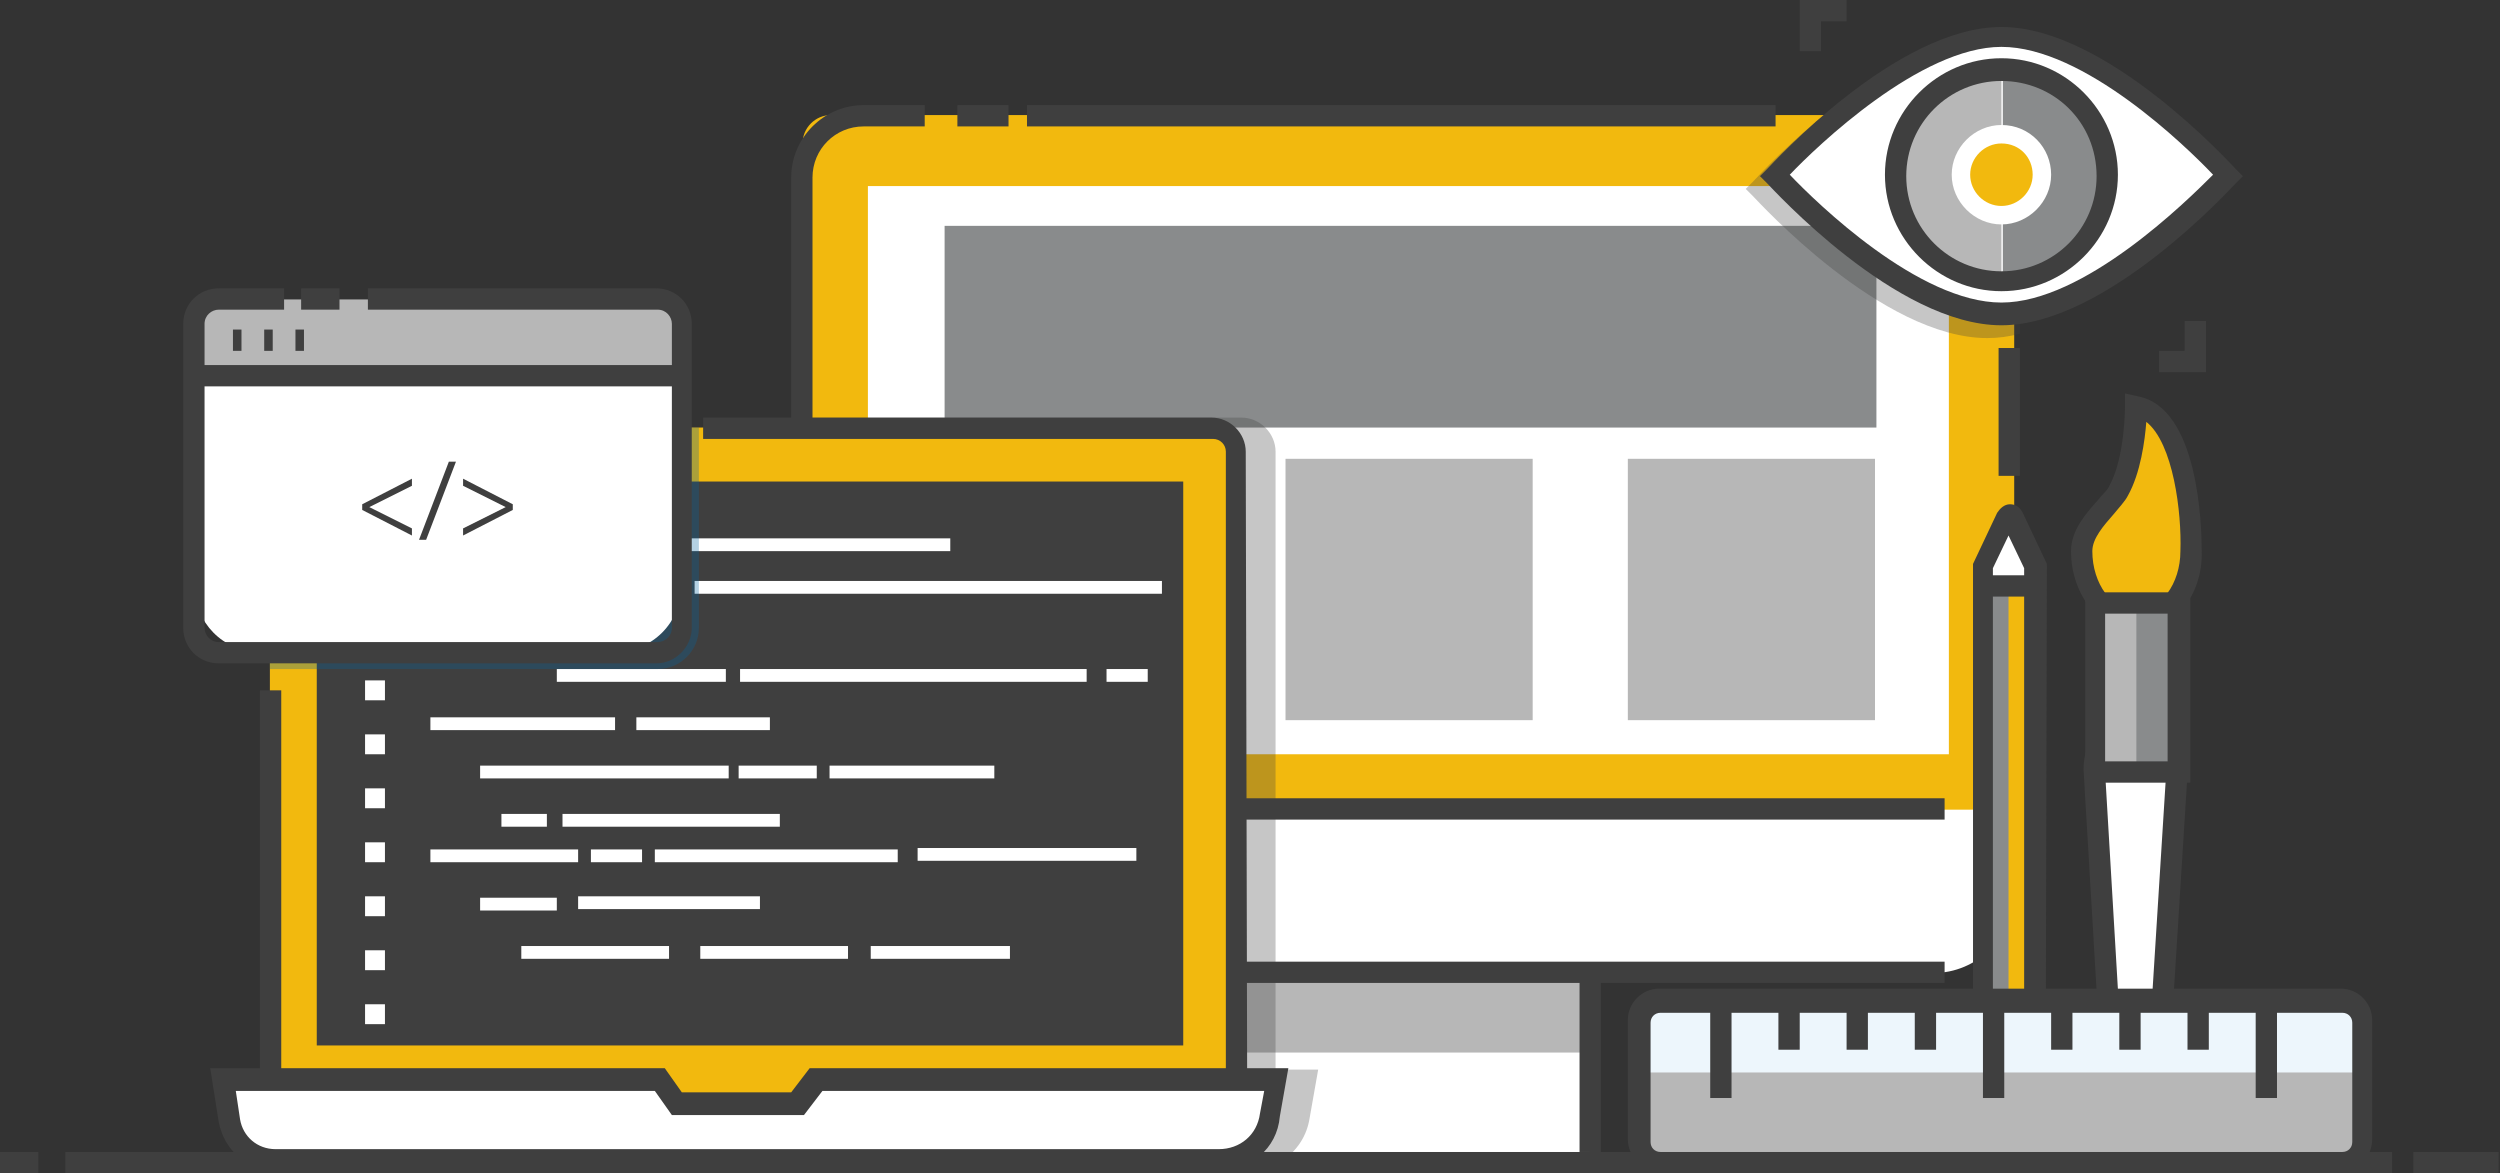 <?xml version="1.0" encoding="utf-8"?>
<!-- Generator: Adobe Illustrator 22.0.0, SVG Export Plug-In . SVG Version: 6.00 Build 0)  -->
<svg version="1.1" id="web_design" xmlns="http://www.w3.org/2000/svg" xmlns:xlink="http://www.w3.org/1999/xlink" x="0px" y="0px"
	 viewBox="0 0 176 82.6" style="enable-background:new 0 0 176 82.6;" xml:space="preserve">
<rect x="0" y="0" width="176" height="82.6" fill="#333333" stroke="none"/>
<style type="text/css">
	.st0{fill:#F2B90E;}
	.st1{fill:#3F3F3F;}
	.st2{fill:#FFFFFF;}
	.st3{fill:#B7B7B7;}
	.st4{fill:#898B8C;}
	.st5{opacity:0.3;}
	.st6{fill:#0565A2;}
	.st7{fill:#EDF6FC;}
</style>
<g id="XMLID_406_">
	<g id="XMLID_98_">
		<g id="XMLID_264_">
			<g id="XMLID_472_">
				<path class="st0" d="M141.7,58.8H56.5V10.1c0-1.1,0.9-2,2-2h81.3c1.1,0,2,0.9,2,2v48.7H141.7z"/>
			</g>
			<g id="XMLID_82_">
				<rect x="72.3" y="7.4" class="st1" width="52.7" height="1.5"/>
			</g>
			<g id="XMLID_469_">
				<rect x="67.4" y="7.4" class="st1" width="3.6" height="1.5"/>
			</g>
			<g id="XMLID_468_">
				<path class="st1" d="M141.7,59.6h-86V12.5c0-2.8,2.3-5.1,5.1-5.1h4.3v1.5h-4.3c-2,0-3.6,1.6-3.6,3.6v45.6h84.5V59.6z"/>
			</g>
			<g id="XMLID_467_">
				<rect x="61.1" y="13.1" class="st2" width="76.1" height="40"/>
			</g>
			<g id="XMLID_466_">
				<rect x="86.2" y="66.5" class="st2" width="25.7" height="15.2"/>
			</g>
			<g id="XMLID_465_">
				<rect x="86.2" y="66.5" class="st3" width="25.7" height="7.6"/>
			</g>
			<g id="XMLID_461_">
				<polygon class="st1" points="112.7,81.1 111.2,81.1 111.2,67.2 87,67.2 87,81.1 85.5,81.1 85.5,65.7 112.7,65.7 				"/>
			</g>
			<g id="XMLID_463_">
				<path class="st2" d="M141.7,57H56.5v5.9c0,3.1,2.5,5.6,5.6,5.6h74c3.1,0,5.6-2.5,5.6-5.6L141.7,57L141.7,57z"/>
			</g>
			<g id="XMLID_462_">
				<path class="st1" d="M136.9,69.2h-76c-2.9,0-5.2-2.3-5.2-5.2v-7.8h81.2v1.5H57.2V64c0,2,1.6,3.7,3.7,3.7h76V69.2z"/>
			</g>
			<g id="XMLID_449_">
				<rect x="66.5" y="15.9" class="st4" width="65.6" height="14.2"/>
			</g>
			<g id="XMLID_474_">
				<rect x="90.5" y="32.3" class="st3" width="17.4" height="18.4"/>
			</g>
			<g id="XMLID_475_">
				<rect x="114.6" y="32.3" class="st3" width="17.4" height="18.4"/>
			</g>
			<g id="XMLID_101_">
				<rect x="140.7" y="24.5" class="st1" width="1.5" height="9"/>
			</g>
		</g>
		<g id="XMLID_148_" class="st5">
			<path class="st1" d="M89.8,31.8c0-1.3-1.1-2.4-2.4-2.4H55.7v26.9v3.4V64c0,2.9,2.3,5.2,5.2,5.2h24.6v11.9h0.8v0.6h4
				c1-0.7,1.7-1.7,1.9-3l0.6-3.4h-3V31.8z"/>
		</g>
		<g id="XMLID_63_">
			<g id="XMLID_70_">
				<g>
					<path class="st0" d="M86,79H20c-0.5,0-1-0.4-1-1V31.1c0-0.5,0.5-1,1-1h66c0.5,0,1,0.5,1,1V78C87,78.5,86.6,79,86,79z"/>
				</g>
			</g>
			<g id="XMLID_147_">
				<g>
					<path class="st1" d="M20.7,79.7c-1.3,0-2.4-1.1-2.4-2.4V48.6h1.5v28.7c0,0.5,0.4,0.9,0.9,0.9V79.7z"/>
				</g>
			</g>
			<g id="XMLID_145_">
				<g>
					<path class="st1" d="M87.8,76.2h-1.5V31.8c0-0.5-0.4-0.9-0.9-0.9H49.5v-1.5h35.8c1.3,0,2.4,1.1,2.4,2.4L87.8,76.2L87.8,76.2z"
						/>
				</g>
			</g>
			<g id="XMLID_69_">
				<g>
					<rect x="22.3" y="33.9" class="st1" width="61" height="39.7"/>
				</g>
			</g>
			<g id="XMLID_332_">
				<g>
					<path class="st2" d="M85.8,81.7H19.4c-1.6,0-3-1.2-3.2-2.7l-0.5-2.9h30.8l1.2,1.7h8.5l1.3-1.7h32.4l-0.4,2.5
						C89.2,80.4,87.6,81.7,85.8,81.7z"/>
				</g>
			</g>
			<g id="XMLID_78_">
				<g>
					<path class="st1" d="M85.8,82.4H19.4c-2,0-3.6-1.4-4-3.4l-0.6-3.8h32l1.2,1.7h7.7l1.3-1.7h33.7l-0.6,3.4
						C89.9,80.9,88,82.4,85.8,82.4z M16.6,76.8l0.3,2c0.2,1.2,1.2,2.1,2.5,2.1h66.4c1.5,0,2.7-1,2.9-2.5l0.3-1.6H57.9l-1.3,1.7h-9.3
						l-1.2-1.7H16.6z"/>
				</g>
			</g>
			<g id="XMLID_64_">
				<g id="XMLID_597_">
					<g>
						<rect x="30.3" y="37.9" class="st2" width="6.8" height="0.9"/>
					</g>
				</g>
				<g id="XMLID_596_">
					<g>
						<rect x="33.8" y="40.9" class="st2" width="4.7" height="0.9"/>
					</g>
				</g>
				<g id="XMLID_595_">
					<g>
						<rect x="48.9" y="40.9" class="st2" width="32.9" height="0.9"/>
					</g>
				</g>
				<g id="XMLID_594_">
					<g>
						<rect x="41.7" y="41" class="st2" width="5.3" height="0.9"/>
					</g>
				</g>
				<g id="XMLID_593_">
					<g>
						<rect x="35.4" y="43.5" class="st2" width="9.4" height="0.9"/>
					</g>
				</g>
				<g id="XMLID_592_">
					<g>
						<rect x="39.2" y="47.1" class="st2" width="11.9" height="0.9"/>
					</g>
				</g>
				<g id="XMLID_591_">
					<g>
						<rect x="30.3" y="50.5" class="st2" width="13" height="0.9"/>
					</g>
				</g>
				<g id="XMLID_590_">
					<g>
						<rect x="44.8" y="50.5" class="st2" width="9.4" height="0.9"/>
					</g>
				</g>
				<g id="XMLID_589_">
					<g>
						<rect x="33.8" y="53.9" class="st2" width="17.5" height="0.9"/>
					</g>
				</g>
				<g id="XMLID_588_">
					<g>
						<rect x="58.4" y="53.9" class="st2" width="11.6" height="0.9"/>
					</g>
				</g>
				<g id="XMLID_587_">
					<g>
						<rect x="52" y="53.9" class="st2" width="5.5" height="0.9"/>
					</g>
				</g>
				<g id="XMLID_586_">
					<g>
						<rect x="39.6" y="57.3" class="st2" width="15.3" height="0.9"/>
					</g>
				</g>
				<g id="XMLID_585_">
					<g>
						<rect x="35.3" y="57.3" class="st2" width="3.2" height="0.9"/>
					</g>
				</g>
				<g id="XMLID_68_">
					<g>
						<rect x="30.3" y="59.8" class="st2" width="10.4" height="0.9"/>
					</g>
				</g>
				<g id="XMLID_582_">
					<g>
						<rect x="41.6" y="59.8" class="st2" width="3.6" height="0.9"/>
					</g>
				</g>
				<g id="XMLID_581_">
					<g>
						<rect x="46.1" y="59.8" class="st2" width="17.1" height="0.9"/>
					</g>
				</g>
				<g id="XMLID_580_">
					<g>
						<rect x="64.6" y="59.7" class="st2" width="15.4" height="0.9"/>
					</g>
				</g>
				<g id="XMLID_579_">
					<g>
						<rect x="33.8" y="63.2" class="st2" width="5.4" height="0.9"/>
					</g>
				</g>
				<g id="XMLID_578_">
					<g>
						<rect x="40.7" y="63.1" class="st2" width="12.8" height="0.9"/>
					</g>
				</g>
				<g id="XMLID_577_">
					<g>
						<rect x="36.7" y="66.6" class="st2" width="10.4" height="0.9"/>
					</g>
				</g>
				<g id="XMLID_576_">
					<g>
						<rect x="49.3" y="66.6" class="st2" width="10.4" height="0.9"/>
					</g>
				</g>
				<g id="XMLID_575_">
					<g>
						<rect x="61.3" y="66.6" class="st2" width="9.8" height="0.9"/>
					</g>
				</g>
				<g id="XMLID_351_">
					<g>
						<rect x="77.9" y="47.1" class="st2" width="2.9" height="0.9"/>
					</g>
				</g>
				<g id="XMLID_67_">
					<g>
						<rect x="52.1" y="47.1" class="st2" width="24.4" height="0.9"/>
					</g>
				</g>
				<g id="XMLID_328_">
					<g>
						<rect x="39.2" y="37.9" class="st2" width="27.7" height="0.9"/>
					</g>
				</g>
				<g id="XMLID_326_">
					<g>
						<rect x="25.7" y="36.6" class="st2" width="1.4" height="1.4"/>
					</g>
				</g>
				<g id="XMLID_294_">
					<g>
						<rect x="25.7" y="40.3" class="st2" width="1.4" height="1.4"/>
					</g>
				</g>
				<g id="XMLID_291_">
					<g>
						<rect x="25.7" y="44.1" class="st2" width="1.4" height="1.4"/>
					</g>
				</g>
				<g id="XMLID_182_">
					<g>
						<rect x="25.7" y="47.9" class="st2" width="1.4" height="1.4"/>
					</g>
				</g>
				<g id="XMLID_181_">
					<g>
						<rect x="25.7" y="51.7" class="st2" width="1.4" height="1.4"/>
					</g>
				</g>
				<g id="XMLID_178_">
					<g>
						<rect x="25.7" y="55.5" class="st2" width="1.4" height="1.4"/>
					</g>
				</g>
				<g id="XMLID_177_">
					<g>
						<rect x="25.7" y="59.3" class="st2" width="1.4" height="1.4"/>
					</g>
				</g>
				<g id="XMLID_66_">
					<g>
						<rect x="25.7" y="63.1" class="st2" width="1.4" height="1.4"/>
					</g>
				</g>
				<g id="XMLID_71_">
					<g>
						<rect x="25.7" y="66.9" class="st2" width="1.4" height="1.4"/>
					</g>
				</g>
				<g id="XMLID_72_">
					<g>
						<rect x="25.7" y="70.7" class="st2" width="1.4" height="1.4"/>
					</g>
				</g>
			</g>
			<g id="XMLID_73_" class="st5">
				<g>
					<path class="st6" d="M19.6,30.1c-0.3,0-0.6,0.3-0.6,0.6v16.4h27.3c1.6,0,2.9-1.3,2.9-2.9V30.1H19.6z"/>
				</g>
			</g>
			<g id="XMLID_1454_">
				<g>
					<path class="st2" d="M43.3,45.9h-25c-2.6,0-4.6-2.1-4.6-4.6V25.7c0-2.6,2.1-4.6,4.6-4.6h25c2.6,0,4.6,2.1,4.6,4.6v15.6
						C48,43.8,45.9,45.9,43.3,45.9z"/>
				</g>
			</g>
			<g id="XMLID_1453_">
				<g>
					<path class="st3" d="M13.7,26.4v-3.6c0-0.9,0.8-1.7,1.7-1.7h30.9c0.9,0,1.7,0.8,1.7,1.7v3.6H13.7z"/>
				</g>
			</g>
			<g id="XMLID_1452_">
				<g>
					<path class="st1" d="M46.2,46.7H15.4c-1.4,0-2.5-1.1-2.5-2.5V22.8c0-1.4,1.1-2.5,2.5-2.5H20v1.5h-4.6c-0.5,0-1,0.4-1,1v21.4
						c0,0.5,0.4,1,1,1h30.9c0.5,0,1-0.4,1-1V22.8c0-0.5-0.4-1-1-1H25.9v-1.5h20.3c1.4,0,2.5,1.1,2.5,2.5v21.4
						C48.7,45.5,47.6,46.7,46.2,46.7z"/>
				</g>
			</g>
			<g id="XMLID_882_">
				<g>
					<rect x="21.2" y="20.3" class="st1" width="2.7" height="1.5"/>
				</g>
			</g>
			<g id="XMLID_879_">
				<g>
					<rect x="13.7" y="25.7" class="st1" width="34.3" height="1.5"/>
				</g>
			</g>
			<g id="XMLID_876_">
				<g>
					<rect x="16.4" y="23.2" class="st1" width="0.6" height="1.5"/>
				</g>
			</g>
			<g id="XMLID_873_">
				<g>
					<rect x="18.6" y="23.2" class="st1" width="0.6" height="1.5"/>
				</g>
			</g>
			<g id="XMLID_872_">
				<g>
					<rect x="20.8" y="23.2" class="st1" width="0.6" height="1.5"/>
				</g>
			</g>
			<g id="XMLID_76_">
				<g>
					<path class="st1" d="M25.5,35.5l3.5-1.8v0.5l-3,1.5l0,0l3,1.5v0.5l-3.5-1.8V35.5z"/>
				</g>
				<g>
					<path class="st1" d="M29.5,38l2.1-5.5h0.5L30,38H29.5z"/>
				</g>
				<g>
					<path class="st1" d="M36.1,35.9l-3.5,1.8v-0.5l3-1.5l0,0l-3-1.5v-0.5l3.5,1.8V35.9z"/>
				</g>
			</g>
		</g>
		<g id="XMLID_84_">
			<g id="XMLID_95_">
				<path class="st2" d="M140,81.6h2.9c0.2,0,0.4-0.2,0.4-0.4V40c0-0.1,0-0.1,0-0.2l-1.4-3.1c-0.1-0.3-0.6-0.3-0.7,0l-1.4,3.1
					c0,0.1,0,0.1,0,0.2v41.3C139.6,81.4,139.8,81.6,140,81.6z"/>
			</g>
			<g id="XMLID_270_">
				<rect x="139.6" y="41.3" class="st0" width="3.6" height="36.4"/>
			</g>
			<g id="XMLID_97_">
				<rect x="139.6" y="41.3" class="st4" width="1.8" height="36.4"/>
			</g>
			<g id="XMLID_93_">
				<path class="st1" d="M144,82.4h-5.1V39.7l1.7-3.6c0.2-0.3,0.5-0.6,0.9-0.6s0.7,0.2,0.9,0.6l1.7,3.6L144,82.4L144,82.4z
					 M140.4,80.9h2.1V40l-1.1-2.3l-1.1,2.3v40.9H140.4z"/>
			</g>
			<g id="XMLID_92_">
				<rect x="139.6" y="40.5" class="st1" width="3.8" height="1.5"/>
			</g>
			<g id="XMLID_91_">
				<rect x="139.4" y="76.9" class="st1" width="4.2" height="1.5"/>
			</g>
		</g>
		<g id="XMLID_112_">
			<g id="XMLID_83_">
				<path class="st0" d="M146.6,38.8c0-1.8,2-3.2,2.7-4.3c1.2-2.2,1.2-5.9,1.2-5.9c3.3,0.6,3.9,7.4,3.9,10.2c0,2.7-1.7,5-3.9,5
					S146.6,41.5,146.6,38.8z"/>
			</g>
			<g id="XMLID_77_">
				<path class="st2" d="M150.4,50.9L150.4,50.9c1.7,0,3.1,1.7,2.9,3.6l-1.4,22.3c-0.1,1.8-0.6,3.5-1.4,5l-0.1,0.2l0,0
					c-0.9-1.6-1.5-3.5-1.6-5.4l-1.3-22C147.4,52.5,148.7,50.9,150.4,50.9z"/>
			</g>
			<g id="XMLID_116_">
				<path class="st1" d="M150.4,44.5c-2.5,0-4.6-2.6-4.6-5.7c0-1.5,1.1-2.7,1.9-3.6c0.3-0.4,0.7-0.7,0.8-1c1.1-2,1.1-5.5,1.1-5.6
					v-0.9l0.9,0.2c4.3,0.8,4.5,9.2,4.5,10.9C155.1,41.9,153,44.5,150.4,44.5z M151.1,29.7c-0.1,1.3-0.4,3.6-1.3,5.2
					c-0.2,0.4-0.6,0.8-1,1.3c-0.7,0.8-1.5,1.7-1.5,2.6c0,2.3,1.4,4.2,3.1,4.2s3.1-1.9,3.1-4.2C153.6,36.1,153,31.2,151.1,29.7z"/>
			</g>
			<g id="XMLID_114_">
				<path class="st1" d="M150.4,82.5c-0.3,0-0.6-0.2-0.8-0.5c-0.9-1.6-1.5-3.5-1.6-5.5l-1.3-22c-0.1-1.2,0.3-2.4,1.1-3.2
					c1.4-1.5,3.8-1.5,5.1,0c0.8,0.8,1.2,2,1.1,3.2l-1.4,22.3c-0.1,1.6-1.1,4.1-1.5,5.1C151.1,82.2,150.8,82.5,150.4,82.5
					C150.5,82.5,150.4,82.5,150.4,82.5z M151,81.3L151,81.3L151,81.3z M150.4,51.6c-0.5,0-1.1,0.2-1.5,0.7c-0.5,0.5-0.8,1.3-0.7,2.1
					l1.3,22c0.1,1.2,0.3,2.4,0.8,3.6c0.4-1.2,0.8-2.5,0.8-3.3l1.4-22.3c0.1-0.8-0.2-1.6-0.7-2.1C151.5,51.9,151,51.6,150.4,51.6z"/>
			</g>
			<g id="XMLID_626_">
				<rect x="147.5" y="42.4" class="st4" width="5.9" height="12"/>
			</g>
			<g id="XMLID_113_">
				<rect x="147.4" y="42.4" class="st3" width="3" height="12"/>
			</g>
			<g id="XMLID_89_">
				<path class="st1" d="M154.2,55.1h-7.4V41.7h7.4V55.1z M148.2,53.6h4.4V43.2h-4.4V53.6z"/>
			</g>
		</g>
		<g id="XMLID_133_" class="st5">
			<path class="st1" d="M141.7,9.1c0-1.1-0.9-2-2-2h-10c-3.5,2.6-6.1,5.5-6.3,5.7l-0.5,0.5l0.5,0.5c0.4,0.4,9.1,10,16.5,10
				c0.8,0,1.5-0.1,2.3-0.3v-1h-0.5V9.1z"/>
		</g>
		<g id="XMLID_609_">
			<g id="XMLID_625_">
				<path class="st2" d="M156.9,12.3c0,0-8.8,9.8-15.9,9.8c-7.1,0-15.9-9.8-15.9-9.8s8.8-9.8,15.9-9.8S156.9,12.3,156.9,12.3z"/>
			</g>
			<g id="XMLID_96_">
				<path class="st1" d="M140.9,22.9c-7.4,0-16.1-9.6-16.5-10l-0.5-0.5l0.5-0.5c0.4-0.4,9.1-10,16.5-10s16.1,9.6,16.5,10l0.5,0.5
					l-0.5,0.5C157.1,13.2,148.3,22.9,140.9,22.9z M126,12.3c1.9,2,9.1,9,14.9,9c5.8,0,13-7.1,14.9-9c-1.9-2-9.1-9-14.9-9
					C135.2,3.3,127.9,10.3,126,12.3z"/>
			</g>
			<g id="XMLID_620_">
				<g id="XMLID_624_">
					<path class="st4" d="M148,12.3c0-3.9-3.1-7-7-7.1v14.1C144.9,19.4,148,16.2,148,12.3z"/>
				</g>
				<g id="XMLID_622_">
					<path class="st3" d="M140.9,5.2c-3.9,0-7.1,3.2-7.1,7.1s3.2,7.1,7.1,7.1l0,0V5.2C141,5.2,141,5.2,140.9,5.2z"/>
				</g>
			</g>
			<g id="XMLID_615_">
				<path class="st2" d="M144.4,12.3c0,1.9-1.6,3.5-3.5,3.5s-3.5-1.6-3.5-3.5s1.6-3.5,3.5-3.5C142.9,8.8,144.4,10.4,144.4,12.3z"/>
			</g>
			<g id="XMLID_614_">
				<path class="st1" d="M140.9,20.5c-4.5,0-8.2-3.7-8.2-8.2s3.7-8.2,8.2-8.2s8.2,3.7,8.2,8.2C149.1,16.8,145.4,20.5,140.9,20.5z
					 M140.9,5.7c-3.7,0-6.7,3-6.7,6.7s3,6.7,6.7,6.7s6.7-3,6.7-6.7C147.6,8.6,144.6,5.7,140.9,5.7z"/>
			</g>
			<g id="XMLID_613_">
				<path class="st0" d="M143.1,12.3c0,1.2-1,2.2-2.2,2.2s-2.2-1-2.2-2.2s1-2.2,2.2-2.2C142.2,10.1,143.1,11.1,143.1,12.3z"/>
			</g>
			<g id="XMLID_611_">
				<polygon class="st1" points="128.2,3.6 126.7,3.6 126.7,0 130,0 130,1.5 128.2,1.5 				"/>
			</g>
			<g id="XMLID_627_">
				<polygon class="st1" points="155.3,26.2 152,26.2 152,24.7 153.8,24.7 153.8,22.6 155.3,22.6 				"/>
			</g>
		</g>
		<g id="XMLID_135_">
			<g id="XMLID_154_">
				<path class="st3" d="M166.2,80.3v-8.4c0-0.8-0.6-1.4-1.4-1.4h-48c-0.8,0-1.4,0.6-1.4,1.4v8.4c0,0.8,0.6,1.4,1.4,1.4h48
					C165.6,81.7,166.2,81.1,166.2,80.3z"/>
			</g>
			<g id="XMLID_151_">
				<path class="st7" d="M115.5,71.9v3.6h50.8v-3.6c0-0.8-0.6-1.4-1.4-1.4h-48C116.1,70.5,115.5,71.2,115.5,71.9z"/>
			</g>
			<g id="XMLID_146_">
				<path class="st1" d="M164.8,82.4h-48c-1.2,0-2.2-1-2.2-2.2v-8.4c0-1.2,1-2.2,2.2-2.2h48c1.2,0,2.2,1,2.2,2.2v8.4
					C167,81.5,166,82.4,164.8,82.4z M116.9,71.3c-0.4,0-0.7,0.3-0.7,0.7v8.4c0,0.4,0.3,0.7,0.7,0.7h48c0.4,0,0.7-0.3,0.7-0.7V72
					c0-0.4-0.3-0.7-0.7-0.7H116.9z"/>
			</g>
			<g id="XMLID_144_">
				<rect x="120.4" y="70.5" class="st1" width="1.5" height="6.8"/>
			</g>
			<g id="XMLID_143_">
				<rect x="125.2" y="70.5" class="st1" width="1.5" height="3.4"/>
			</g>
			<g id="XMLID_142_">
				<rect x="130" y="70.5" class="st1" width="1.5" height="3.4"/>
			</g>
			<g id="XMLID_141_">
				<rect x="134.8" y="70.5" class="st1" width="1.5" height="3.4"/>
			</g>
			<g id="XMLID_140_">
				<rect x="139.6" y="70.5" class="st1" width="1.5" height="6.8"/>
			</g>
			<g id="XMLID_139_">
				<rect x="144.4" y="70.5" class="st1" width="1.5" height="3.4"/>
			</g>
			<g id="XMLID_138_">
				<rect x="149.2" y="70.5" class="st1" width="1.5" height="3.4"/>
			</g>
			<g id="XMLID_137_">
				<rect x="154" y="70.5" class="st1" width="1.5" height="3.4"/>
			</g>
			<g id="XMLID_136_">
				<rect x="158.8" y="70.5" class="st1" width="1.5" height="6.8"/>
			</g>
		</g>
	</g>
	<g id="XMLID_43_">
		<g id="XMLID_75_">
			<rect y="81.1" class="st1" width="2.7" height="1.5"/>
		</g>
		<g id="XMLID_90_">
			<rect x="169.9" y="81.1" class="st1" width="6" height="1.5"/>
		</g>
		<g id="XMLID_293_">
			<rect x="4.6" y="81.1" class="st1" width="163.8" height="1.5"/>
		</g>
	</g>
</g>
</svg>
